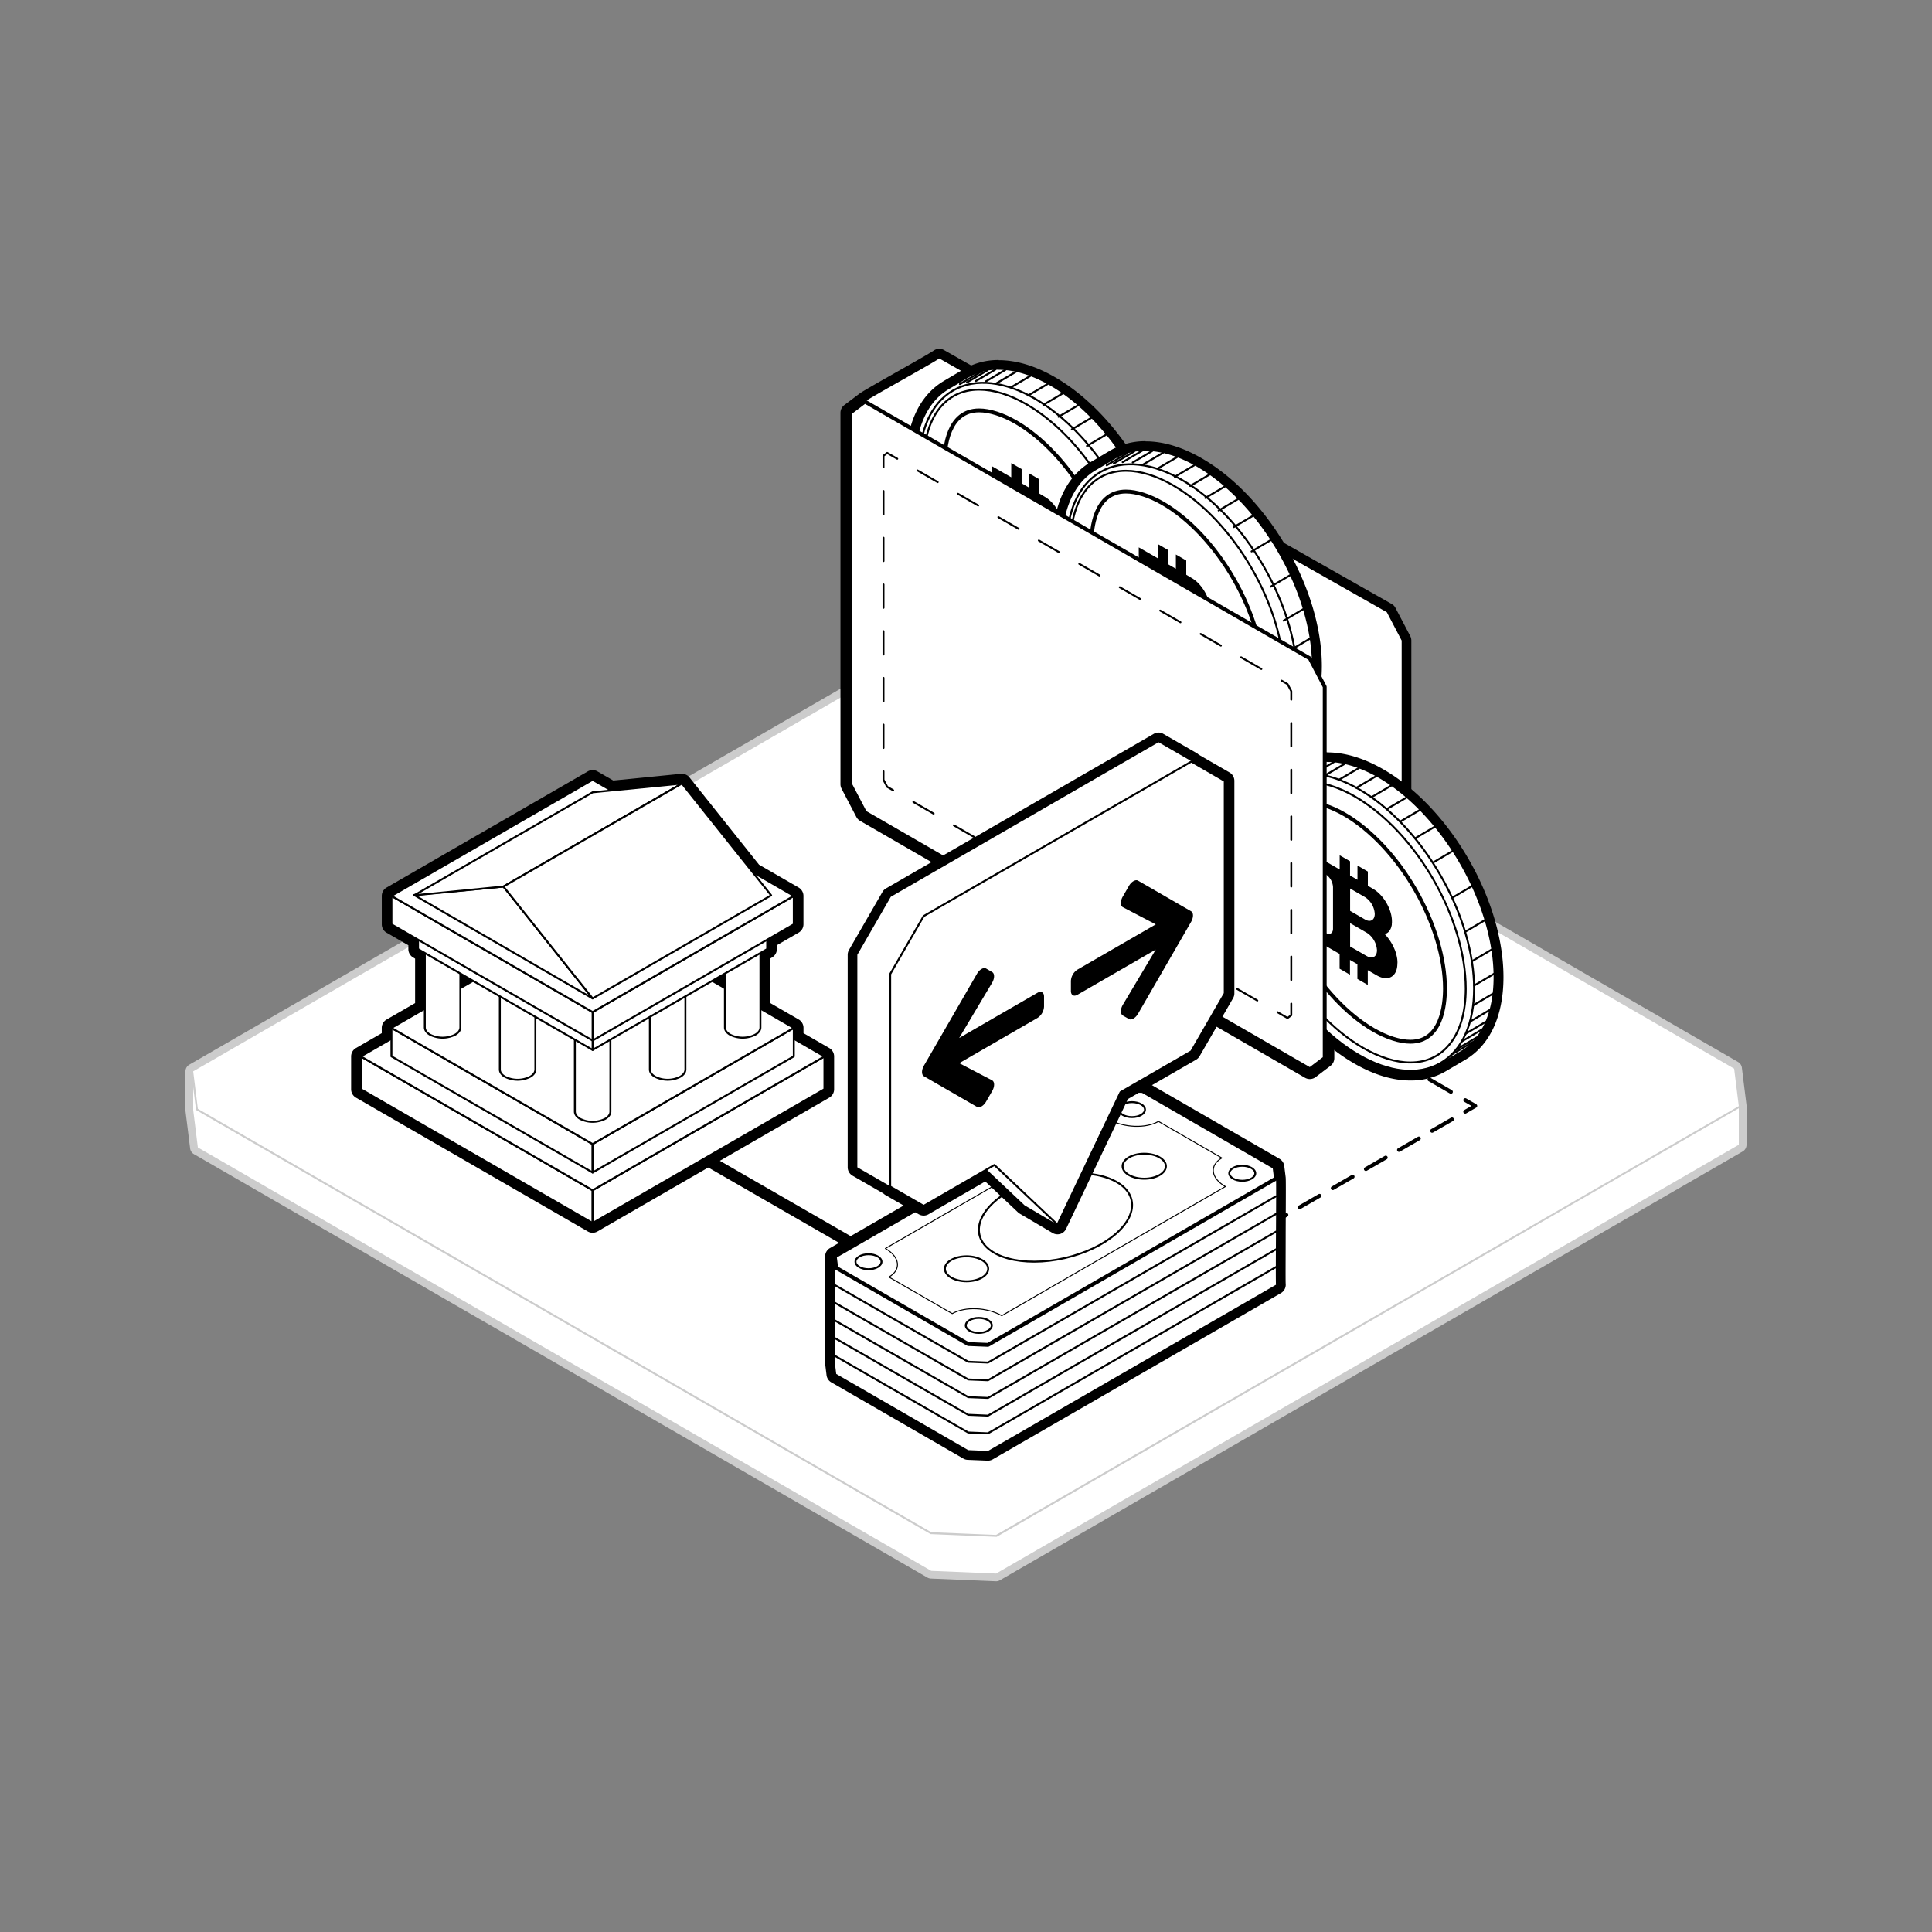 <svg xmlns="http://www.w3.org/2000/svg" viewBox="0 0 1000 1000"><rect x="0" y="0" width="1000" height="1000" fill="#808080" stroke="none"/><defs><style>.cls-1,.cls-10,.cls-8,.cls-9{fill:#fff;}.cls-2{fill:#ccc;}.cls-11,.cls-12,.cls-13,.cls-15,.cls-3,.cls-4,.cls-5,.cls-6,.cls-7{fill:none;}.cls-10,.cls-11,.cls-12,.cls-13,.cls-15,.cls-3,.cls-4,.cls-5,.cls-6,.cls-7,.cls-8,.cls-9{stroke:#000;}.cls-10,.cls-12,.cls-15,.cls-3,.cls-4,.cls-5,.cls-6,.cls-7,.cls-8,.cls-9{stroke-linecap:round;stroke-linejoin:round;}.cls-13,.cls-3,.cls-4,.cls-5,.cls-6,.cls-9{stroke-width:2px;}.cls-4{stroke-dasharray:11.86 7.91;}.cls-5{stroke-dasharray:11.87 7.92;}.cls-6{stroke-dasharray:12.84 8.56;}.cls-7{stroke-width:6px;}.cls-10{stroke-width:0.5px;}.cls-11,.cls-13{stroke-miterlimit:10;}.cls-14{fill-rule:evenodd;}.cls-15{stroke-dasharray:12.09 12.09;}</style></defs><g id="base"><path class="cls-1" d="M481.92,815.07a2.13,2.13,0,0,1-.92-.27L101.41,595.64a2,2,0,0,1-1-1.48L98,574.77a2.11,2.11,0,0,1,0-.25v-20a2,2,0,0,1,1-1.73L483.42,330.85a2,2,0,0,1,1-.27L518.08,332a2.13,2.13,0,0,1,.92.27L898.59,551.4a2,2,0,0,1,1,1.48L902,572.27a1,1,0,0,1,0,.25v20a2,2,0,0,1-1,1.73L516.58,816.19a2,2,0,0,1-1,.27Z"/><path class="cls-2" d="M484.42,332.58,518,334,897.59,553.13,900,572.52v20L515.58,814.46,482,813.07,102.41,593.91,100,574.52v-20L484.42,332.58m0-4a3.93,3.93,0,0,0-2,.54L98,551.06a4,4,0,0,0-2,3.46v20a4.19,4.19,0,0,0,0,.5l1.21,9.69,1.2,9.69a4,4,0,0,0,2,3L480,816.53a4,4,0,0,0,1.84.53l16.79.7,16.79.7h.16a3.93,3.93,0,0,0,2-.54L902,596a4,4,0,0,0,2-3.46v-20a4.19,4.19,0,0,0,0-.5l-1.21-9.69-1.2-9.69a4,4,0,0,0-2-3L520,330.51a4,4,0,0,0-1.84-.54l-33.58-1.39Z"/><polygon class="cls-1" points="481.86 793.56 101.94 574.22 99.46 554.25 484.29 332.07 518.14 333.48 898.05 552.82 900.54 572.78 515.71 794.97 481.86 793.56"/><path class="cls-2" d="M484.42,332.58,518,334,897.59,553.13,900,572.52,515.58,794.46,482,793.07,102.41,573.91,100,554.52,484.42,332.58m-.25-1-.25.14L99.5,553.66l-.57.33.08.66,1.2,9.69,1.21,9.69.06.5.43.25L481.5,793.93l.22.13H482l16.15.67,17.43.72h.29l.25-.14,384.42-222,.57-.33-.08-.66-1.2-9.69L898.58,553l-.06-.5-.43-.25L518.5,333.11l-.22-.13H518l-16.45-.68-17.13-.71Z"/></g><g id="art"><line class="cls-3" x1="403.52" y1="622.1" x2="408.71" y2="625.1"/><line class="cls-4" x1="415.57" y1="629.05" x2="532.05" y2="696.14"/><polyline class="cls-3" points="535.48 698.12 540.68 701.11 545.88 698.11"/><line class="cls-5" x1="552.73" y1="694.15" x2="754.97" y2="577.39"/><polyline class="cls-3" points="758.4 575.41 763.6 572.41 758.4 569.41"/><line class="cls-6" x1="750.99" y1="565.13" x2="717.63" y2="545.87"/><line class="cls-3" x1="713.93" y1="543.73" x2="708.73" y2="540.73"/><line class="cls-7" x1="359.56" y1="596.78" x2="540.68" y2="701.11"/><path class="cls-1" d="M501,753.11a2.55,2.55,0,0,1-1.15-.33l-68.3-39.44a2.48,2.48,0,0,1-1.23-1.85l-.74-5.92c0-.1,0-.21,0-.31V650.33a2.51,2.51,0,0,1,1.25-2.17L579.91,562.1a2.5,2.5,0,0,1,1.25-.34l10.35.43a2.59,2.59,0,0,1,1.15.33L661,602a2.48,2.48,0,0,1,1.23,1.85l.74,5.92c.14,1.19.11,9.79,0,27.76-.07,11.52-.14,25.87,0,27.2a2.59,2.59,0,0,1-1.23,2.45L512.63,753.2a2.5,2.5,0,0,1-1.25.34Z"/><path d="M581.16,564.26l10.25.43,68.3,39.43c.29,2.31.45,3.61.74,5.92s-.29,52.62,0,54.94L511.38,751l-10.25-.43-68.3-39.43-.74-5.92V650.33l149.07-86.07m0-5a5,5,0,0,0-2.5.67L429.59,646a5,5,0,0,0-2.5,4.33v54.93a4.3,4.3,0,0,0,0,.62l.73,5.92a5,5,0,0,0,2.47,3.71l68.3,39.43a4.9,4.9,0,0,0,2.29.67l5.13.21,5.12.21h.21a5,5,0,0,0,2.5-.67L663,669.31a5,5,0,0,0,2.47-4.85c-.11-1.73,0-15.69,0-26.92.11-20.64.12-26.83,0-28.12l-.74-5.91a5,5,0,0,0-2.46-3.72l-68.3-39.43a5,5,0,0,0-2.3-.67h-.32l-9.93-.41Z"/><path class="cls-8" d="M660.45,655.82,511.38,741.88l-10.25-.42-69.54-40"/><path class="cls-8" d="M660.45,646.66,511.38,732.73l-10.25-.43-69.54-40"/><path class="cls-8" d="M660.45,637.51,511.38,723.57l-10.25-.42-69.54-40"/><path class="cls-8" d="M660.45,628.35,511.38,714.42,501.13,714l-69.54-40"/><path class="cls-8" d="M660.45,619.2,511.38,705.26l-10.25-.42-69.54-40"/><path class="cls-9" d="M660.45,610,511.38,696.1l-10.25-.42-68.3-39.44-.74-5.91,149.07-86.07,10.25.43,68.3,39.43Z"/><path class="cls-10" d="M492.89,679.93,460.1,661c6.57-3.79,5.74-10.42-1.84-14.79L574,579.37c7.58,4.38,19.06,4.85,25.63,1.06l32.79,18.94c-6.57,3.79-5.74,10.41,1.84,14.79L518.52,681C510.93,676.62,499.46,676.14,492.89,679.93Z"/><ellipse class="cls-8" cx="449.53" cy="653.07" rx="6.73" ry="3.88"/><ellipse class="cls-8" cx="585.91" cy="574.33" rx="6.73" ry="3.88"/><ellipse class="cls-8" cx="506.62" cy="686.03" rx="6.73" ry="3.88"/><ellipse class="cls-8" cx="643" cy="607.29" rx="6.73" ry="3.88"/><ellipse class="cls-8" cx="500.28" cy="656.73" rx="11.21" ry="6.47"/><ellipse class="cls-8" cx="592.26" cy="603.63" rx="11.21" ry="6.47"/><ellipse class="cls-8" cx="546.28" cy="630.18" rx="40.37" ry="21.58" transform="translate(-127.21 138.29) rotate(-12.94)"/><path class="cls-1" d="M678,556a2.55,2.55,0,0,1-1.25-.34L446.45,422.73a2.5,2.5,0,0,1-1-1l-7.68-14.67a2.45,2.45,0,0,1-.28-1.16V213.67a2.5,2.5,0,0,1,1-2l7.67-5.8c1.52-1.15,8.39-5.05,19.51-11.34,8.24-4.67,17.58-9.95,18.95-11a2.48,2.48,0,0,1,2.74-.18L719.06,314.71a2.47,2.47,0,0,1,1,1l7.67,14.66a2.49,2.49,0,0,1,.29,1.16V523.78a2.51,2.51,0,0,1-1,2l-7.68,5.8a2.46,2.46,0,0,1-1.51.51,2.55,2.55,0,0,1-1.25-.34l-28.44-16.42V547.7a2.48,2.48,0,0,1-1,2l-7.67,5.8A2.57,2.57,0,0,1,678,556Z"/><path d="M486.16,185.54,717.82,316.88l7.68,14.67V523.78l-7.68,5.81L685.63,511v36.7L678,553.51,447.7,420.57c-3-5.73-4.68-8.94-7.67-14.67V213.67l7.67-5.8c3-2.27,35.46-20.06,38.46-22.33m0-5a5,5,0,0,0-3,1c-1.38,1-11.38,6.67-18.68,10.8-12.25,6.93-18.19,10.33-19.78,11.53l-7.68,5.8a5,5,0,0,0-2,4V405.9a5,5,0,0,0,.57,2.32l1.48,2.84,6.19,11.83a5,5,0,0,0,1.93,2L675.46,557.84a5.06,5.06,0,0,0,2.5.67,5,5,0,0,0,3-1l2.62-2,5.06-3.83a5,5,0,0,0,2-4v-28l24.69,14.26a5.09,5.09,0,0,0,2.5.67,5,5,0,0,0,3-1l3.39-2.56,4.29-3.24a5,5,0,0,0,2-4V331.55a5.07,5.07,0,0,0-.57-2.32l-3.84-7.33-3.84-7.33a4.86,4.86,0,0,0-2-2L488.62,181.19a5,5,0,0,0-2.46-.65Z"/><path class="cls-1" d="M560,353.73c-8.74,0-18.11-2.85-27.85-8.46-33.54-19.37-60.83-66.63-60.83-105.36,0-19.2,6.57-33.61,18.5-40.62l.13-.08,10.15-6a33,33,0,0,1,16.79-4.31c8.75,0,18.12,2.85,27.86,8.47,33.54,19.36,60.83,66.63,60.83,105.36,0,19.31-6.65,33.78-18.72,40.74l-9.73,5.75a33,33,0,0,1-17.12,4.5Z"/><path d="M516.89,191.41c8,0,17,2.61,26.61,8.13,32.9,19,59.58,65.2,59.58,103.2,0,19-6.68,32.36-17.47,38.58l-9.76,5.76A30.61,30.61,0,0,1,560,351.23c-8,0-17-2.61-26.6-8.13-32.9-19-59.58-65.2-59.58-103.19,0-19,6.65-32.31,17.41-38.55h0l10.14-6h0a30.62,30.62,0,0,1,15.52-4m0-5A35.48,35.48,0,0,0,499,191l-.16.08-10.14,6-.18.12c-12.69,7.48-19.68,22.65-19.68,42.74,0,19.24,6.44,41,18.12,61.22s27.3,36.68,44,46.3c10.12,5.84,19.91,8.8,29.1,8.8a35.41,35.41,0,0,0,18.41-4.86l9.72-5.73c12.86-7.43,20-22.67,20-42.9,0-19.24-6.44-41-18.12-61.22s-27.3-36.69-44-46.31c-10.12-5.84-19.92-8.8-29.11-8.8Z"/><ellipse class="cls-11" cx="533.4" cy="274.3" rx="48.65" ry="84.26" transform="matrix(0.87, -0.5, 0.5, 0.87, -65.69, 303.45)"/><line class="cls-12" x1="532.07" y1="204.77" x2="542.21" y2="198.78"/><line class="cls-12" x1="523.26" y1="200.5" x2="533.4" y2="194.51"/><line class="cls-12" x1="515.78" y1="198.38" x2="525.92" y2="192.39"/><line class="cls-12" x1="510.29" y1="197.39" x2="520.43" y2="191.41"/><line class="cls-12" x1="505.09" y1="197.22" x2="515.23" y2="191.24"/><line class="cls-12" x1="500.49" y1="197.92" x2="511" y2="191.72"/><line class="cls-12" x1="496.83" y1="198.84" x2="507.36" y2="192.63"/><line class="cls-12" x1="540.04" y1="209.55" x2="550.18" y2="203.56"/><line class="cls-12" x1="547.9" y1="215.74" x2="558.04" y2="209.76"/><line class="cls-12" x1="554.77" y1="222.24" x2="564.91" y2="216.26"/><line class="cls-12" x1="562.61" y1="230.83" x2="572.75" y2="224.84"/><line class="cls-12" x1="571.82" y1="243.42" x2="581.96" y2="237.43"/><line class="cls-12" x1="581.76" y1="261.63" x2="591.9" y2="255.65"/><line class="cls-12" x1="588.43" y1="279.25" x2="598.58" y2="273.27"/><line class="cls-12" x1="591.97" y1="294.48" x2="602.11" y2="288.49"/><line class="cls-12" x1="593.1" y1="307.05" x2="603.24" y2="301.06"/><line class="cls-12" x1="592.52" y1="317.36" x2="602.66" y2="311.37"/><line class="cls-12" x1="590.95" y1="325.73" x2="601.09" y2="319.74"/><line class="cls-12" x1="588.81" y1="331.91" x2="598.95" y2="325.92"/><line class="cls-12" x1="586.65" y1="336" x2="597.18" y2="329.78"/><line class="cls-12" x1="583.74" y1="340.22" x2="594.28" y2="333.99"/><line class="cls-12" x1="581.43" y1="342.77" x2="592.29" y2="336.36"/><path class="cls-11" d="M560,346.94c-7.43,0-15.89-2.62-24.46-7.56-31.66-18.29-57.43-62.91-57.43-99.47,0-23.59,11-38.24,28.67-38.24,7.44,0,15.89,2.62,24.46,7.56,31.67,18.29,57.43,62.91,57.43,99.47C588.68,332.29,577.7,346.94,560,346.94Z"/><path class="cls-13" d="M560,336.19c-5.47,0-12.25-2.18-19.08-6.12-13.51-7.8-26.87-22-36.66-38.95s-15.4-35.62-15.4-51.21c0-8.27,1.75-27.49,17.92-27.49,5.47,0,12.25,2.17,19.09,6.12,13.51,7.8,26.87,22,36.65,39s15.4,35.61,15.4,51.21C577.93,317,576.19,336.19,560,336.19Z"/><path class="cls-14" d="M553.32,294.9c0-.07,0-.13,0-.2,0-.28,0-.57-.08-.86a.68.68,0,0,0,0-.14q0-.39-.12-.78l0-.19c-.06-.29-.12-.58-.19-.87a1.17,1.17,0,0,0-.05-.2c-.06-.27-.13-.53-.2-.79a.74.74,0,0,1,0-.14c-.09-.3-.18-.59-.28-.88l-.09-.25c-.08-.24-.17-.48-.26-.72,0-.07-.06-.14-.08-.2-.12-.29-.24-.58-.37-.87a2.29,2.29,0,0,0-.1-.23q-.15-.34-.33-.69c0-.08-.07-.15-.1-.22-.15-.29-.29-.57-.45-.85l-.11-.19c-.12-.23-.26-.46-.39-.68s-.09-.15-.13-.22c-.17-.27-.34-.54-.52-.81l-.1-.15c-.15-.22-.3-.45-.46-.67l-.15-.2c-.19-.26-.39-.52-.59-.77l-.06-.08-.56-.66-.16-.19c-.21-.24-.43-.47-.64-.7a4,4,0,0,0,.58-.21l.13-.06a4,4,0,0,0,.54-.29h0a4.17,4.17,0,0,0,.47-.36l.11-.09a6.09,6.09,0,0,0,.44-.44L549,279c.1-.12.19-.23.28-.36l.1-.15.2-.33.09-.17c.07-.13.13-.25.19-.39l.06-.15c.08-.18.15-.38.22-.58a.25.25,0,0,1,0-.07c.05-.17.1-.36.14-.55s0-.14.05-.21.06-.3.08-.46l0-.24c0-.16,0-.33.06-.5a2,2,0,0,1,0-.23c0-.24,0-.49,0-.75,0-6.12-4.34-13.63-9.64-16.69L538,255.48v-7.37l-5.37-3.1v7.37h0l-3.84-2.22v-7.37l-5.37-3.1v7.37l0,0-10-5.75v6.64l2.71,1.56a8.54,8.54,0,0,1,3.84,6.66v21.49c0,2.44-1.73,3.44-3.84,2.22l-2.71-1.56V285l1.48.86,8.48,4.89v0l0,0v7.65l4.64,2.68.73.42v-7.65l3.84,2.21h0v7.65l4.56,2.63.81.47v-7.65l4.7,2.71c5.84,3.37,10.62.61,10.62-6.13h0C553.35,295.48,553.33,295.19,553.32,294.9Zm-24.5-38,3.84,2.22,3.91,2.26a11.09,11.09,0,0,1,5,8.67c0,3.18-2.25,4.48-5,2.89l-3.91-2.26-3.84-2.21Zm8.68,35-4.84-2.8-3.84-2.21V274.82l3.84,2.21,4.84,2.8a11.58,11.58,0,0,1,5.22,9C542.72,292.18,540.37,293.54,537.5,291.88Z"/><path class="cls-1" d="M636,395.73c-8.74,0-18.11-2.85-27.85-8.46-33.54-19.37-60.83-66.63-60.83-105.36,0-19.2,6.57-33.61,18.5-40.62l.13-.08,10.15-6a33,33,0,0,1,16.79-4.31c8.75,0,18.12,2.85,27.86,8.47,33.54,19.36,60.83,66.63,60.83,105.36,0,19.31-6.65,33.78-18.72,40.74l-9.73,5.75a33,33,0,0,1-17.12,4.5Z"/><path d="M592.89,233.41c8,0,17,2.61,26.61,8.13,32.9,19,59.58,65.2,59.58,103.2,0,19-6.68,32.36-17.47,38.58l-9.76,5.76A30.61,30.61,0,0,1,636,393.23c-8,0-17-2.61-26.6-8.13-32.9-19-59.58-65.2-59.58-103.19,0-19,6.65-32.31,17.41-38.55h0l10.14-6h0a30.62,30.62,0,0,1,15.52-4m0-5A35.48,35.48,0,0,0,575,233l-.16.08-10.14,6-.18.12c-12.69,7.48-19.68,22.65-19.68,42.74,0,19.24,6.44,41,18.12,61.22s27.3,36.68,44,46.3c10.12,5.84,19.91,8.8,29.1,8.8a35.41,35.41,0,0,0,18.41-4.86l9.72-5.73c12.86-7.43,20-22.67,20-42.9,0-19.24-6.44-41-18.12-61.22s-27.3-36.69-44-46.31c-10.12-5.84-19.92-8.8-29.11-8.8Z"/><ellipse class="cls-11" cx="609.4" cy="316.3" rx="48.65" ry="84.26" transform="matrix(0.87, -0.5, 0.5, 0.87, -76.51, 347.08)"/><line class="cls-12" x1="608.07" y1="246.77" x2="618.21" y2="240.78"/><line class="cls-12" x1="599.26" y1="242.5" x2="609.4" y2="236.51"/><line class="cls-12" x1="591.78" y1="240.38" x2="601.92" y2="234.39"/><line class="cls-12" x1="586.29" y1="239.39" x2="596.43" y2="233.41"/><line class="cls-12" x1="581.09" y1="239.22" x2="591.23" y2="233.24"/><line class="cls-12" x1="576.49" y1="239.92" x2="587" y2="233.72"/><line class="cls-12" x1="572.83" y1="240.84" x2="583.36" y2="234.63"/><line class="cls-12" x1="616.04" y1="251.55" x2="626.18" y2="245.56"/><line class="cls-12" x1="623.9" y1="257.74" x2="634.04" y2="251.76"/><line class="cls-12" x1="630.77" y1="264.24" x2="640.91" y2="258.26"/><line class="cls-12" x1="638.61" y1="272.83" x2="648.75" y2="266.84"/><line class="cls-12" x1="647.82" y1="285.42" x2="657.96" y2="279.43"/><line class="cls-12" x1="657.76" y1="303.63" x2="667.9" y2="297.65"/><line class="cls-12" x1="664.43" y1="321.25" x2="674.58" y2="315.27"/><line class="cls-12" x1="667.97" y1="336.48" x2="678.11" y2="330.49"/><line class="cls-12" x1="669.1" y1="349.05" x2="679.24" y2="343.06"/><line class="cls-12" x1="668.52" y1="359.36" x2="678.66" y2="353.37"/><line class="cls-12" x1="666.95" y1="367.73" x2="677.09" y2="361.74"/><line class="cls-12" x1="664.81" y1="373.91" x2="674.95" y2="367.92"/><line class="cls-12" x1="662.65" y1="378" x2="673.18" y2="371.78"/><line class="cls-12" x1="659.74" y1="382.22" x2="670.28" y2="375.99"/><line class="cls-12" x1="657.43" y1="384.77" x2="668.29" y2="378.36"/><path class="cls-11" d="M636,388.94c-7.43,0-15.89-2.62-24.46-7.56-31.66-18.29-57.43-62.91-57.43-99.47,0-23.59,11-38.24,28.67-38.24,7.44,0,15.89,2.62,24.46,7.56,31.67,18.29,57.43,62.91,57.43,99.47C664.68,374.29,653.7,388.94,636,388.94Z"/><path class="cls-13" d="M636,378.19c-5.47,0-12.25-2.18-19.08-6.12-13.51-7.8-26.87-22-36.66-38.95s-15.4-35.62-15.4-51.21c0-8.27,1.75-27.49,17.92-27.49,5.47,0,12.25,2.17,19.09,6.12,13.51,7.8,26.87,22,36.65,38.95s15.4,35.61,15.4,51.21C653.93,359,652.19,378.19,636,378.19Z"/><path class="cls-14" d="M629.32,336.9c0-.07,0-.13,0-.2,0-.28,0-.57-.08-.86a.68.68,0,0,0,0-.14q0-.39-.12-.78l0-.19c-.06-.29-.12-.58-.19-.87a1.17,1.17,0,0,0-.05-.2c-.06-.27-.13-.53-.2-.79a.74.74,0,0,1,0-.14c-.09-.3-.18-.59-.28-.88l-.09-.25c-.08-.24-.17-.48-.26-.72,0-.07-.06-.14-.08-.2-.12-.29-.24-.58-.37-.87a2.29,2.29,0,0,0-.1-.23q-.15-.34-.33-.69c0-.08-.07-.15-.1-.22-.15-.29-.29-.57-.45-.85l-.11-.19c-.12-.23-.26-.46-.39-.68s-.09-.15-.13-.22c-.17-.27-.34-.54-.52-.81l-.1-.15c-.15-.22-.3-.45-.46-.67l-.15-.2c-.19-.26-.39-.52-.59-.77l-.06-.08-.56-.66-.16-.19c-.21-.24-.43-.47-.64-.7a4,4,0,0,0,.58-.21l.13-.06a4,4,0,0,0,.54-.29h0a4.17,4.17,0,0,0,.47-.36l.11-.09a6.09,6.09,0,0,0,.44-.44L625,321c.1-.12.19-.23.28-.36l.1-.15.2-.33.09-.17c.07-.13.13-.25.19-.39l.06-.15c.08-.18.15-.38.22-.58a.25.25,0,0,1,0-.07c.05-.17.1-.36.14-.55s0-.14.05-.21.06-.3.08-.46l0-.24c0-.16,0-.33.06-.5a2,2,0,0,1,0-.23c0-.24,0-.49,0-.75,0-6.12-4.34-13.63-9.64-16.69L614,297.48v-7.37l-5.37-3.1v7.37h0l-3.84-2.22v-7.37l-5.37-3.1v7.37l0,0-10-5.75v6.64l2.71,1.56a8.54,8.54,0,0,1,3.84,6.66v21.49c0,2.44-1.73,3.44-3.84,2.22l-2.71-1.56V327l1.48.86,8.48,4.89v0l0,0v7.65l4.64,2.68.73.42v-7.65l3.84,2.21h0v7.65l4.56,2.63.81.47v-7.65l4.7,2.71c5.84,3.37,10.62.61,10.62-6.13h0C629.35,337.48,629.33,337.19,629.32,336.9Zm-24.5-38,3.84,2.22,3.91,2.26a11.09,11.09,0,0,1,5,8.67c0,3.18-2.25,4.48-5,2.89l-3.91-2.26-3.84-2.21Zm8.68,35-4.84-2.8-3.84-2.21V316.82l3.84,2.21,4.84,2.8a11.58,11.58,0,0,1,5.22,9C618.72,334.18,616.37,335.54,613.5,333.88Z"/><path class="cls-1" d="M730,556.73c-8.74,0-18.11-2.85-27.85-8.46-33.54-19.37-60.83-66.63-60.83-105.36,0-19.2,6.57-33.61,18.5-40.62l.13-.08,10.15-6a33,33,0,0,1,16.79-4.31c8.75,0,18.12,2.85,27.86,8.47,33.54,19.36,60.83,66.63,60.83,105.36,0,19.31-6.65,33.78-18.72,40.74l-9.73,5.75a33,33,0,0,1-17.12,4.5Z"/><path d="M686.89,394.41c8,0,17,2.61,26.61,8.13,32.9,19,59.58,65.2,59.58,103.2,0,19-6.68,32.36-17.47,38.58l-9.76,5.76A30.61,30.61,0,0,1,730,554.23c-8,0-17-2.61-26.6-8.13-32.9-19-59.58-65.2-59.58-103.19,0-19,6.65-32.31,17.41-38.55h0l10.14-6h0a30.62,30.62,0,0,1,15.52-4m0-5A35.48,35.48,0,0,0,669,394l-.16.08-10.14,6-.18.12c-12.69,7.48-19.68,22.65-19.68,42.74,0,19.24,6.44,41,18.12,61.22s27.3,36.68,44,46.3c10.12,5.84,19.91,8.8,29.1,8.8a35.41,35.41,0,0,0,18.41-4.86l9.72-5.73c12.86-7.43,20-22.67,20-42.9,0-19.24-6.44-41-18.12-61.22s-27.3-36.69-44-46.31c-10.12-5.84-19.92-8.8-29.11-8.8Z"/><ellipse class="cls-11" cx="703.4" cy="477.3" rx="48.65" ry="84.26" transform="translate(-144.41 415.65) rotate(-30)"/><line class="cls-12" x1="702.07" y1="407.77" x2="712.21" y2="401.78"/><line class="cls-12" x1="693.26" y1="403.5" x2="703.4" y2="397.51"/><line class="cls-12" x1="685.78" y1="401.38" x2="695.92" y2="395.39"/><line class="cls-12" x1="680.29" y1="400.39" x2="690.43" y2="394.41"/><line class="cls-12" x1="675.09" y1="400.22" x2="685.23" y2="394.24"/><line class="cls-12" x1="670.49" y1="400.92" x2="681" y2="394.72"/><line class="cls-12" x1="666.83" y1="401.84" x2="677.36" y2="395.63"/><line class="cls-12" x1="710.04" y1="412.55" x2="720.18" y2="406.56"/><line class="cls-12" x1="717.9" y1="418.74" x2="728.04" y2="412.76"/><line class="cls-12" x1="724.77" y1="425.24" x2="734.91" y2="419.26"/><line class="cls-12" x1="732.61" y1="433.83" x2="742.75" y2="427.84"/><line class="cls-12" x1="741.82" y1="446.42" x2="751.96" y2="440.43"/><line class="cls-12" x1="751.76" y1="464.63" x2="761.9" y2="458.65"/><line class="cls-12" x1="758.43" y1="482.25" x2="768.58" y2="476.27"/><line class="cls-12" x1="761.97" y1="497.48" x2="772.11" y2="491.49"/><line class="cls-12" x1="763.1" y1="510.05" x2="773.24" y2="504.06"/><line class="cls-12" x1="762.52" y1="520.36" x2="772.66" y2="514.37"/><line class="cls-12" x1="760.95" y1="528.73" x2="771.09" y2="522.74"/><line class="cls-12" x1="758.81" y1="534.91" x2="768.95" y2="528.92"/><line class="cls-12" x1="756.65" y1="539" x2="767.18" y2="532.78"/><line class="cls-12" x1="753.74" y1="543.22" x2="764.28" y2="536.99"/><line class="cls-12" x1="751.43" y1="545.77" x2="762.29" y2="539.36"/><path class="cls-11" d="M730,549.94c-7.43,0-15.89-2.62-24.46-7.56-31.66-18.29-57.43-62.91-57.43-99.47,0-23.59,11-38.24,28.67-38.24,7.44,0,15.89,2.62,24.46,7.56,31.67,18.29,57.43,62.91,57.43,99.47C758.68,535.29,747.7,549.94,730,549.94Z"/><path class="cls-13" d="M730,539.19c-5.47,0-12.25-2.18-19.08-6.12-13.51-7.8-26.87-22-36.66-39s-15.4-35.62-15.4-51.21c0-8.27,1.75-27.49,17.92-27.49,5.47,0,12.25,2.17,19.09,6.12,13.51,7.8,26.87,22,36.65,38.95s15.4,35.61,15.4,51.21C747.93,520,746.19,539.19,730,539.19Z"/><path class="cls-14" d="M723.32,497.9c0-.07,0-.13,0-.2,0-.28,0-.57-.08-.86a.68.68,0,0,0,0-.14q0-.39-.12-.78l0-.19c-.06-.29-.12-.58-.19-.87a1.17,1.17,0,0,0-.05-.2c-.06-.27-.13-.53-.2-.79a.74.74,0,0,1,0-.14c-.09-.3-.18-.59-.28-.88l-.09-.25c-.08-.24-.17-.48-.26-.72,0-.07-.06-.14-.08-.2-.12-.29-.24-.58-.37-.87a2.29,2.29,0,0,0-.1-.23q-.15-.34-.33-.69c0-.08-.07-.15-.1-.22-.15-.29-.29-.57-.45-.85l-.11-.19c-.12-.23-.26-.46-.39-.68s-.09-.15-.13-.22c-.17-.27-.34-.54-.52-.81l-.1-.15c-.15-.22-.3-.45-.46-.67l-.15-.2c-.19-.26-.39-.52-.59-.77l-.06-.08-.56-.66-.16-.19c-.21-.24-.43-.47-.64-.7a4,4,0,0,0,.58-.21l.13-.06a4,4,0,0,0,.54-.29h0a4.17,4.17,0,0,0,.47-.36l.11-.09a6.09,6.09,0,0,0,.44-.44L719,482c.1-.12.19-.23.28-.36l.1-.15.2-.33.09-.17c.07-.13.13-.25.19-.39l.06-.15c.08-.18.15-.38.22-.58a.25.25,0,0,1,0-.07c.05-.17.1-.36.14-.55s0-.14.05-.21.06-.3.08-.46l0-.24c0-.16,0-.33.06-.5a2,2,0,0,1,0-.23c0-.24,0-.49,0-.75,0-6.12-4.34-13.63-9.64-16.69L708,458.48v-7.37l-5.37-3.1v7.37h0l-3.84-2.22v-7.37l-5.37-3.1v7.37l0,0-10-5.75v6.64l2.71,1.56a8.54,8.54,0,0,1,3.84,6.66v21.49c0,2.44-1.73,3.44-3.84,2.22l-2.71-1.56V488l1.48.86,8.48,4.89v0l0,0v7.65l4.64,2.68.73.42v-7.65l3.84,2.21h0v7.65l4.56,2.63.81.47v-7.65l4.7,2.71c5.84,3.37,10.62.61,10.62-6.13h0C723.35,498.48,723.33,498.19,723.32,497.9Zm-24.5-38,3.84,2.22,3.91,2.26a11.09,11.09,0,0,1,5,8.67c0,3.18-2.25,4.48-5,2.89l-3.91-2.26-3.84-2.21Zm8.68,35-4.84-2.8-3.84-2.21V477.82l3.84,2.21,4.84,2.8a11.58,11.58,0,0,1,5.22,9C712.72,495.18,710.37,496.54,707.5,494.88Z"/><path class="cls-9" d="M678,553.51,447.7,420.57,440,405.9V213.67l7.67-5.8L678,340.8l7.67,14.67V547.7Z"/><path class="cls-12" d="M457.29,241.9v-6l1.92-1.45,5.2,3"/><path class="cls-15" d="M474.88,243.5,666.44,354.1l1.92,3.66V513.42"/><path class="cls-12" d="M668.36,519.47v6l-1.92,1.45-5.19-3"/><path class="cls-15" d="M650.77,517.87,459.21,407.27l-1.92-3.66V248"/><path class="cls-1" d="M306.74,635.54a2.45,2.45,0,0,1-1.25-.34l-120-69.26a2.52,2.52,0,0,1-1.25-2.17v-17a2.5,2.5,0,0,1,1.25-2.16l14.6-8.43V532a2.5,2.5,0,0,1,1.25-2.16l16-9.25v-25.9l-2.26-1.31a2.49,2.49,0,0,1-1.25-2.17v-3.42l-12.51-7.22a2.51,2.51,0,0,1-1.25-2.17V463.72a2.5,2.5,0,0,1,1.25-2.16l104.13-60.12a2.53,2.53,0,0,1,2.5,0l8.89,5.13L352.74,403H353a2.5,2.5,0,0,1,2,.94l36.29,45.53,20.89,12.06a2.5,2.5,0,0,1,1.25,2.16v14.72a2.51,2.51,0,0,1-1.25,2.17l-12.51,7.22v3.42a2.49,2.49,0,0,1-1.25,2.17l-2.26,1.31v25.9l16,9.25a2.5,2.5,0,0,1,1.25,2.16v4.17l14.6,8.43a2.5,2.5,0,0,1,1.25,2.16v17a2.52,2.52,0,0,1-1.25,2.17L308,635.2A2.45,2.45,0,0,1,306.74,635.54Z"/><path d="M306.74,403.61l9.59,5.53L353,405.53l36.59,45.9,21.3,12.29v14.72l-13.76,7.95v4.86l-3.51,2v28.79l17.27,10v5.61l15.85,9.15v17L306.74,633l-120-69.27v-17l15.85-9.15V532l17.27-10V493.28l-3.51-2v-4.86l-13.76-7.95V463.72l104.13-60.11m68.47,107.84V503.9l-6.54,3.78,6.54,3.77m-136.93,0,.28-.16,6.26-3.61-6.54-3.78v7.55m68.46-112.84a5,5,0,0,0-2.5.67L200.11,459.39a5,5,0,0,0-2.5,4.33v14.72a5,5,0,0,0,2.5,4.33l11.26,6.5v2a5,5,0,0,0,2.49,4.33l1,.59v23l-14.77,8.52a5,5,0,0,0-2.5,4.33v2.72l-13.35,7.71a5,5,0,0,0-2.5,4.33v17a5,5,0,0,0,2.5,4.33l120,69.27a5,5,0,0,0,2.5.67,4.93,4.93,0,0,0,2.5-.67l120-69.27a5,5,0,0,0,2.5-4.33v-17a5,5,0,0,0-2.5-4.33l-13.35-7.71V532a5,5,0,0,0-2.5-4.33l-14.77-8.52v-23l1-.59a5,5,0,0,0,2.49-4.33v-2l11.26-6.5a5,5,0,0,0,2.5-4.33V463.72a5,5,0,0,0-2.5-4.33l-20.48-11.82-36-45.16a5,5,0,0,0-3.91-1.88l-.49,0L317.43,404l-8.19-4.73a5,5,0,0,0-2.5-.67Z"/><path class="cls-8" d="M410.87,532l-17.27-10v-28.8l3.51-2v-4.86l13.76-7.95V463.72l-21.29-12.29L353,405.53l-36.65,3.61-9.59-5.53L202.61,463.72v14.72l13.76,7.95v4.86l3.51,2v28.8l-17.27,10v5.62l-15.85,9.14v17l120,69.27,120-69.27v-17l-15.85-9.14Zm-35.66-20.59-6.55-3.77,6.55-3.78ZM238.28,503.9l6.54,3.78-6.54,3.77Z"/><polygon class="cls-8" points="306.74 633.04 306.74 616.08 186.76 546.8 186.76 563.77 306.74 633.04"/><polygon class="cls-8" points="426.72 563.77 426.72 546.8 306.74 616.08 306.74 633.04 426.72 563.77"/><polygon class="cls-8" points="306.74 616.08 186.76 546.8 306.74 477.53 426.72 546.8 306.74 616.08"/><polygon class="cls-8" points="306.74 606.89 306.74 592.16 202.61 532.04 202.61 546.76 306.74 606.89"/><polygon class="cls-8" points="410.87 546.76 410.87 532.04 306.74 592.16 306.74 606.89 410.87 546.76"/><polygon class="cls-8" points="306.74 592.16 202.61 532.04 306.74 471.93 410.87 532.04 306.74 592.16"/><path class="cls-8" d="M235.58,475.68a14.34,14.34,0,0,1-13,0c-1.8-1-2.69-2.39-2.69-3.75V531.8c0,1.35.89,2.72,2.69,3.75a14.34,14.34,0,0,0,13,0c1.79-1,2.7-2.4,2.7-3.75V471.93C238.28,473.29,237.37,474.64,235.58,475.68Z"/><path class="cls-8" d="M390.9,475.68a14.34,14.34,0,0,1-13,0c-1.79-1-2.68-2.39-2.68-3.75V531.8c0,1.35.89,2.72,2.68,3.75a14.34,14.34,0,0,0,13,0c1.8-1,2.7-2.4,2.7-3.75V471.93C393.6,473.29,392.7,474.64,390.9,475.68Z"/><path class="cls-8" d="M313.24,519.23a14.4,14.4,0,0,1-13,0c-1.79-1-2.69-2.4-2.69-3.76v59.87c0,1.36.9,2.72,2.69,3.76a14.4,14.4,0,0,0,13,0c1.8-1,2.7-2.4,2.7-3.76V515.47C315.94,516.83,315,518.19,313.24,519.23Z"/><path class="cls-8" d="M274.41,497.45a14.34,14.34,0,0,1-13,0c-1.8-1-2.69-2.39-2.69-3.75v59.87c0,1.35.89,2.72,2.69,3.76a14.4,14.4,0,0,0,13,0c1.79-1,2.7-2.41,2.7-3.76V493.7C277.11,495.06,276.2,496.42,274.41,497.45Z"/><path class="cls-8" d="M352.07,497.45a14.34,14.34,0,0,1-13,0c-1.79-1-2.69-2.39-2.69-3.75v59.87c0,1.35.9,2.72,2.69,3.76a14.4,14.4,0,0,0,13,0c1.8-1,2.7-2.41,2.7-3.76V493.7C354.77,495.06,353.87,496.42,352.07,497.45Z"/><polygon class="cls-8" points="397.1 491.25 397.1 478.48 306.74 530.65 306.74 543.43 397.1 491.25"/><polygon class="cls-8" points="410.87 478.44 410.87 463.72 306.74 523.84 306.74 538.56 410.87 478.44"/><polygon class="cls-8" points="306.74 543.43 306.74 530.65 216.37 478.48 216.37 491.25 306.74 543.43"/><polygon class="cls-8" points="306.74 538.56 306.74 523.84 202.61 463.72 202.61 478.44 306.74 538.56"/><polygon class="cls-8" points="306.74 523.84 202.61 463.72 306.74 403.61 410.87 463.72 306.74 523.84"/><polygon class="cls-8" points="306.74 516.78 214.34 463.26 260.58 458.88 306.74 516.78"/><polygon class="cls-8" points="352.98 405.54 306.74 410.09 214.34 463.43 260.58 458.88 352.98 405.54"/><polygon class="cls-8" points="352.98 405.54 399.14 463.43 306.74 516.78 260.58 458.88 352.98 405.54"/><path class="cls-1" d="M547.36,636.4a2.43,2.43,0,0,1-1.26-.34l-17-10a2.22,2.22,0,0,1-.45-.34l-18.3-17.28-31,17.9a2.47,2.47,0,0,1-2.5,0l-17.32-10a2.52,2.52,0,0,1-.68-.58l-16.32-9.42a2.5,2.5,0,0,1-1.25-2.16v-110a2.5,2.5,0,0,1,.34-1.25l17.32-30a2.51,2.51,0,0,1,.91-.92L598.4,382a2.49,2.49,0,0,1,1.25-.33,2.54,2.54,0,0,1,1.25.33l17.32,10a2.94,2.94,0,0,1,.68.58L635.22,402a2.52,2.52,0,0,1,1.25,2.17v110a2.5,2.5,0,0,1-.34,1.25l-17.32,30a2.48,2.48,0,0,1-.91.91L582,567.09,549.62,635a2.47,2.47,0,0,1-1.52,1.31A2.33,2.33,0,0,1,547.36,636.4Z"/><path d="M599.65,384.18l17.32,10-.05.15L634,404.18v110c-6.77,11.71-10.56,18.28-17.32,30L580,565.31,547.36,633.9l-17-10-19.65-18.56-32.63,18.84-17.32-10V614l-17-9.81v-110l17.32-30,138.57-80m0-5a4.93,4.93,0,0,0-2.5.67l-138.57,80a5,5,0,0,0-1.83,1.83l-16.44,28.47-.88,1.53a5,5,0,0,0-.67,2.5v110a5,5,0,0,0,2.5,4.33l6.2,3.58,9.79,5.65a5.5,5.5,0,0,0,1,.77l17.32,10a5.09,5.09,0,0,0,2.5.67,5,5,0,0,0,2.5-.67l29.4-17,16.95,16a4.58,4.58,0,0,0,.9.67l17,10a4.94,4.94,0,0,0,2.53.69,5.22,5.22,0,0,0,1.47-.21,5,5,0,0,0,3-2.64l32-67.18,35.27-20.36a5,5,0,0,0,1.83-1.83l8.66-15,8.66-15a5,5,0,0,0,.67-2.5v-110a5,5,0,0,0-2.5-4.33l-8.53-4.93-7.46-4.3a4.74,4.74,0,0,0-1-.77l-17.32-10a5,5,0,0,0-2.5-.67Z"/><path class="cls-8" d="M616.65,394.18l-138.57,80-17.32,30v110l17.32,10L514.69,603l32.67,30.86L580,565.31l36.61-21.13c6.76-11.72,10.55-18.29,17.32-30v-110Z"/><path d="M584.3,458.6c1.32-2.29,3.47-3.53,4.78-2.76l27.42,15.82c1.32.76,1.32,3.23,0,5.52l-27.42,47.48c-1.33,2.3-3.47,3.54-4.78,2.76l-3.13-1.8c-1.34-.78-1.31-3.32.05-5.62l17-28.51-40.54,23.4c-1.87,1.09-3.38.21-3.38-1.95v-5.21a7.45,7.45,0,0,1,3.38-5.86l40.54-23.41-17-8.88c-1.38-.71-1.41-3.22-.05-5.55Z"/><path d="M510.43,501.32c-1.33-.77-3.47.47-4.78,2.76l-27.42,47.47c-1.32,2.3-1.32,4.77,0,5.52l27.42,15.83c1.32.77,3.47-.47,4.78-2.76l3.13-5.43c1.34-2.32,1.31-4.82-.06-5.55l-17-8.88L537,526.88a7.46,7.46,0,0,0,3.39-5.87V515.8c0-2.16-1.51-3-3.39-1.95l-40.53,23.4,17-28.51c1.39-2.31,1.42-4.85.06-5.61Z"/></g></svg>